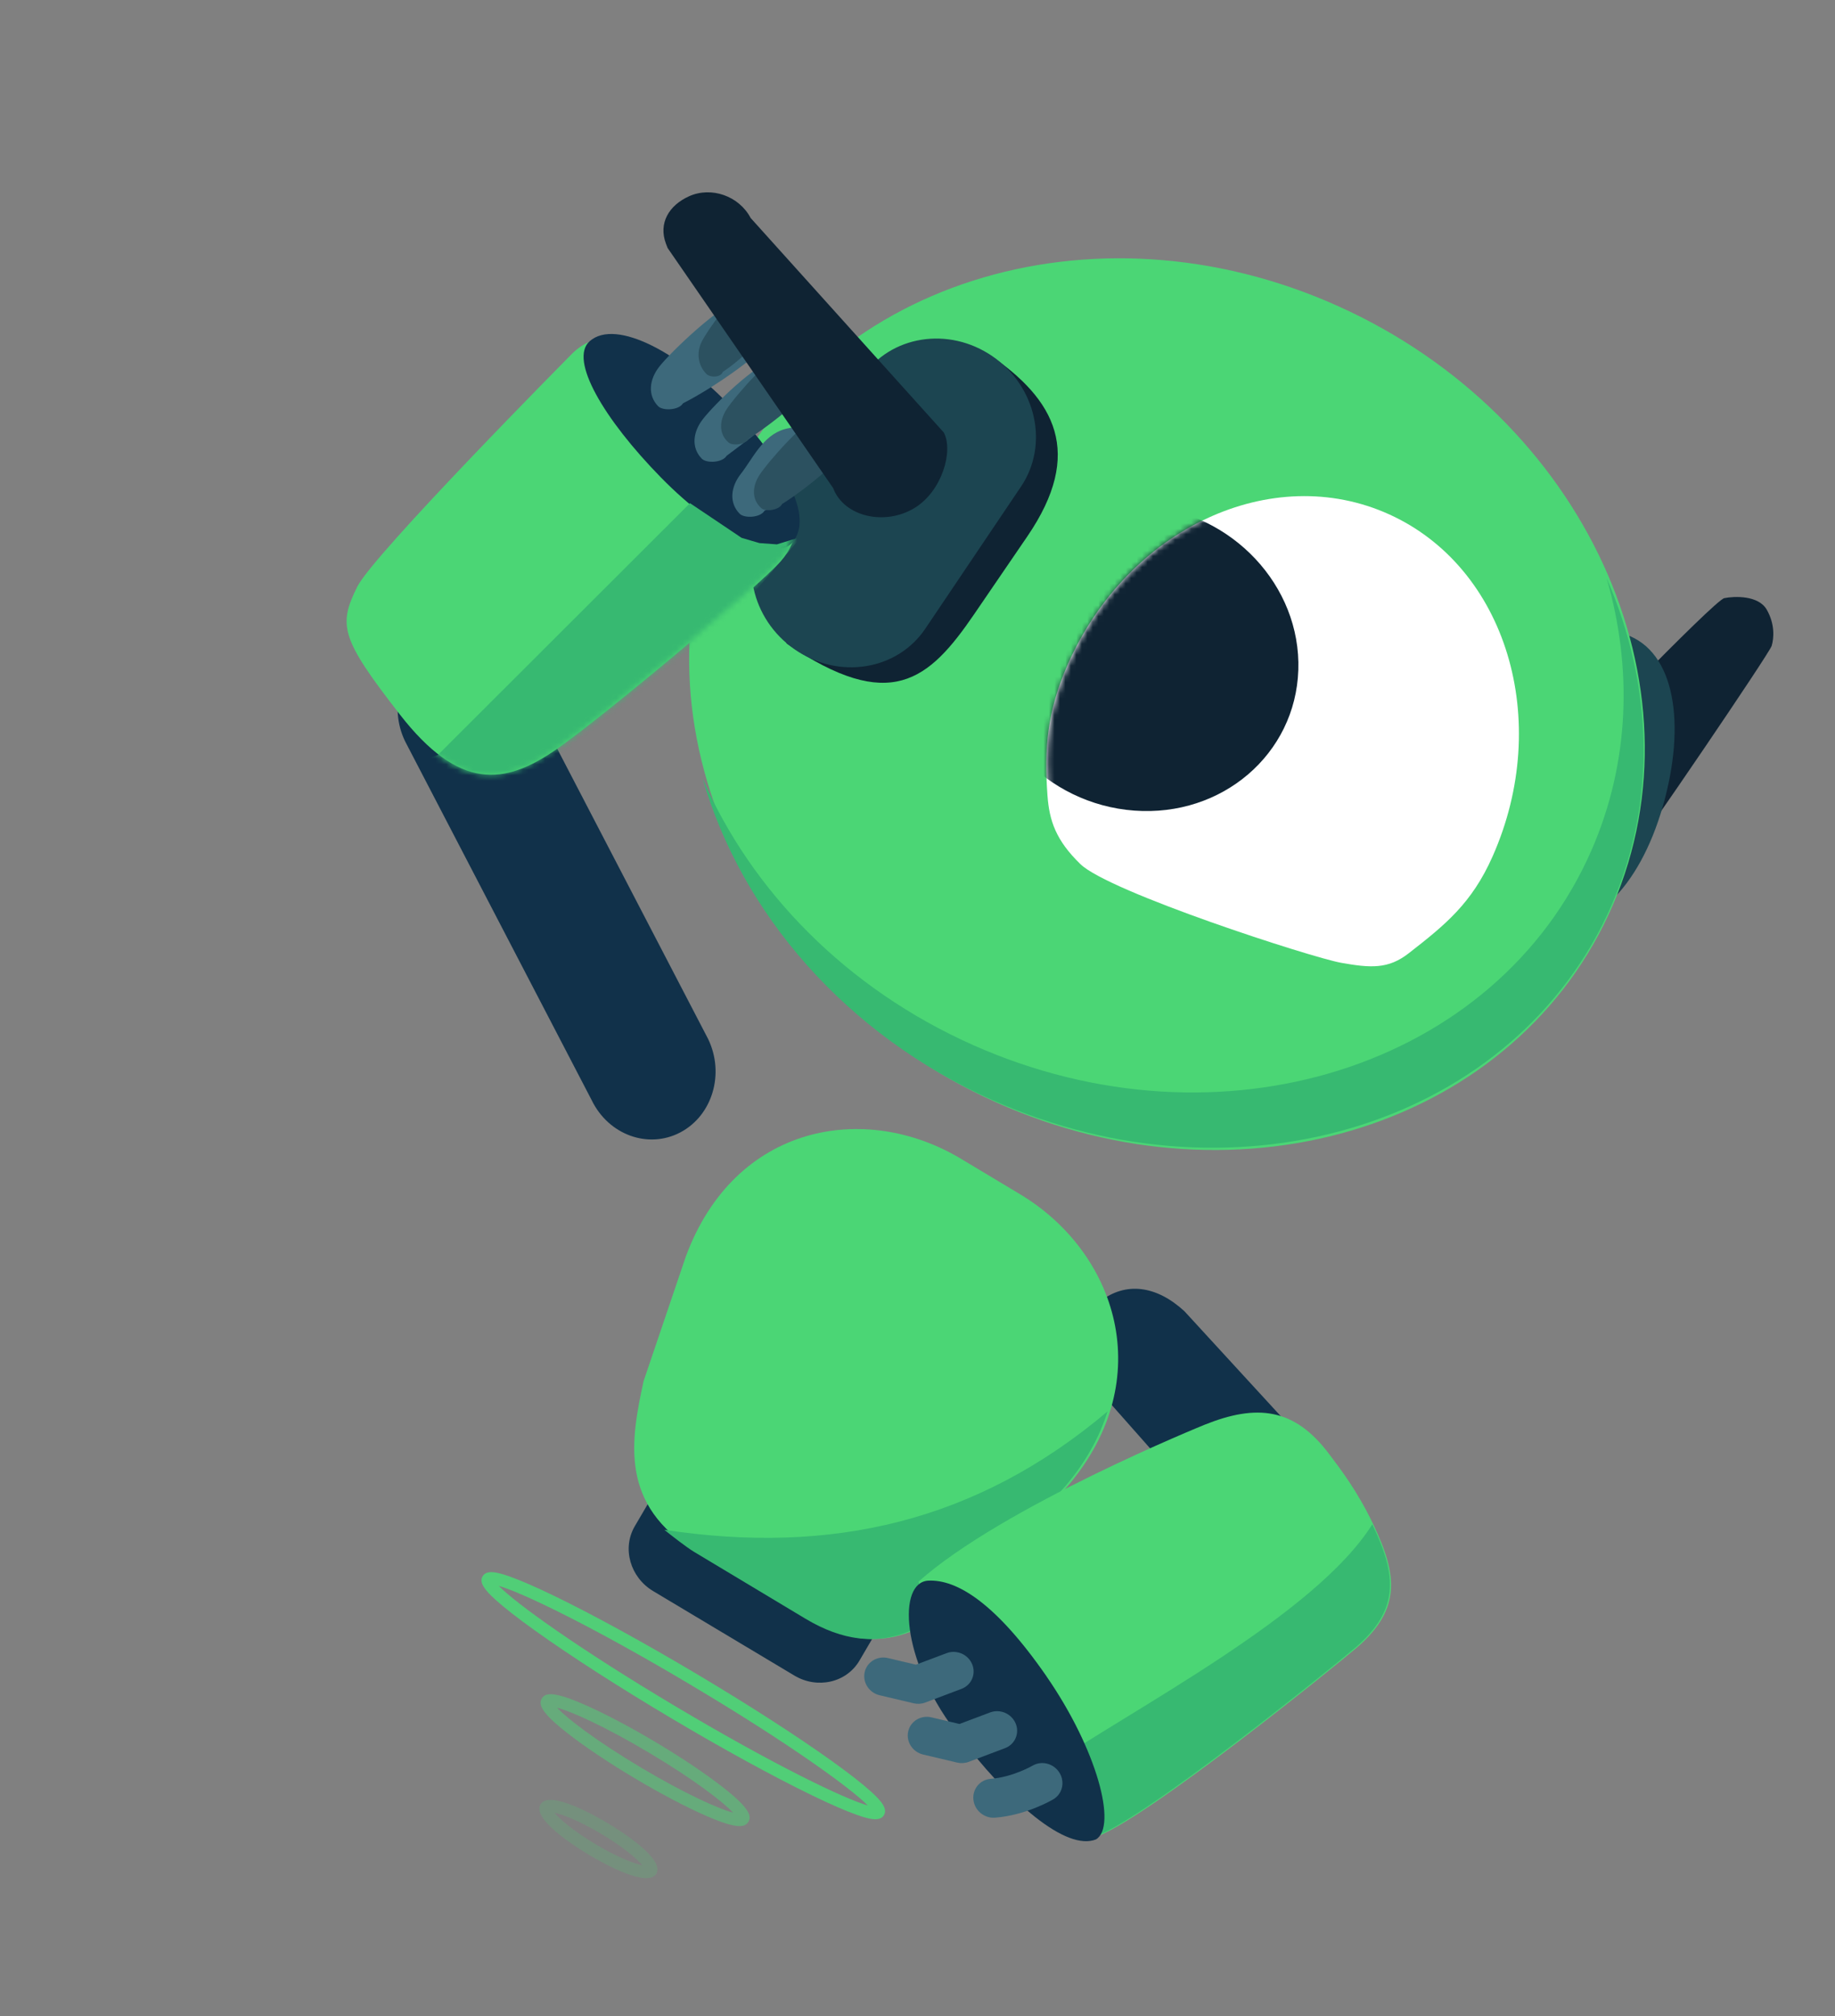<svg width="335" height="368" viewBox="0 0 335 368" fill="none" xmlns="http://www.w3.org/2000/svg">
<rect x="0" y="0" width="335" height="368" fill="#808080" stroke="none"/>
<path d="M246.842 272.667L216.244 239.341C211.111 234.603 205.489 233.907 200.843 237.526C196.196 241.145 195.559 247.821 199.421 252.442L228.743 285.58C231.946 289.036 237.939 286.868 241.214 284.236C244.488 281.603 249.281 275.635 246.845 272.661L246.842 272.667Z" fill="#11314A"/>
<path fill-rule="evenodd" clip-rule="evenodd" d="M283.994 139.713C283.994 139.713 312.95 109.541 314.797 109.172C316.643 108.803 321.032 108.635 322.542 111.28C324.054 113.925 323.858 116.476 323.44 117.878C323.023 119.279 299.153 154.32 298.187 155.136C297.224 155.953 291.172 159.062 287.119 154.305C283.065 149.55 281.825 144.293 283.994 139.713Z" fill="#0F2333"/>
<path fill-rule="evenodd" clip-rule="evenodd" d="M296.746 115.789C292.724 114.428 286.712 112.629 281.917 116.698C277.121 120.768 274.542 127.787 272.161 136.117C269.65 144.891 269.105 153.525 271.666 159.794C273.455 164.17 277.38 166.853 281.13 168.123C290.251 171.209 299.306 162.056 303.568 147.159C307.831 132.262 305.866 118.876 296.746 115.79L296.746 115.789Z" fill="#1C4551"/>
<path d="M119.406 272.566L160.419 297.096L156.903 303.095C154.545 307.117 149.222 308.34 145.018 305.825L119.235 290.405C115.031 287.89 113.532 282.587 115.89 278.565L119.406 272.566Z" fill="#11314A"/>
<path d="M186.238 217.985L175.43 211.499C157.936 201 134.152 205.126 125.203 229.347L117.495 252.081C115.139 262.954 113.011 274.761 127.115 283.226L147.432 295.418C161.536 303.882 170.726 296.313 178.998 288.99L194.958 271.208C211.609 251.603 203.738 228.487 186.243 217.988L186.238 217.985Z" fill="#4BD675"/>
<path d="M121.284 279.223C122.357 280.097 125.334 282.422 126.695 283.239L147.004 295.427C161.103 303.888 170.291 296.322 178.559 289.001L194.513 271.226C198.264 266.805 200.766 262.209 202.194 257.618C178.288 277.791 151.781 283.847 121.284 279.223Z" fill="#37B971"/>
<path opacity="0.9" d="M122.377 313.515C112.837 307.839 104.046 302.182 97.632 297.589C94.489 295.337 92.076 293.454 90.46 291.992C88.551 290.264 87.417 288.877 88.106 287.707C88.796 286.537 90.554 286.865 92.977 287.721C95.03 288.441 97.833 289.661 101.31 291.348C108.407 294.793 117.566 299.813 127.106 305.489C136.647 311.165 145.437 316.822 151.851 321.415C154.994 323.667 157.407 325.55 159.023 327.012C160.932 328.74 162.064 330.131 161.377 331.297C160.69 332.462 158.929 332.139 156.506 331.283C154.454 330.563 151.65 329.343 148.174 327.656C141.081 324.214 131.918 319.191 122.377 313.515ZM91.058 289.463C94.139 292.607 105.516 300.85 123.526 311.564C141.537 322.279 154.201 328.338 158.426 329.541C155.344 326.397 143.967 318.154 125.957 307.439C107.947 296.725 95.283 290.666 91.058 289.463Z" fill="#4CD676"/>
<path opacity="0.5" d="M115.839 324.552C111.03 321.684 106.646 318.741 103.492 316.265C98.806 312.585 98.268 311.108 98.906 310.021C99.546 308.934 101.091 308.699 106.548 311.066C110.221 312.661 114.892 315.115 119.702 317.983C124.512 320.85 128.895 323.794 132.05 326.27C136.736 329.949 137.274 331.427 136.635 332.514C135.996 333.6 134.45 333.836 128.993 331.468C125.321 329.874 120.649 327.419 115.839 324.552ZM101.701 311.694C103.511 313.639 108.862 317.754 116.988 322.599C125.114 327.443 131.271 330.188 133.835 330.851C132.025 328.906 126.674 324.79 118.548 319.946C110.422 315.101 104.265 312.356 101.701 311.694Z" fill="#4CD676"/>
<path opacity="0.2" d="M107.544 338.563C105.064 337.08 97.09 332.036 98.668 329.346C100.247 326.655 108.463 331.286 110.943 332.768C113.424 334.25 121.398 339.294 119.82 341.985C118.241 344.676 110.025 340.045 107.544 338.563ZM101.221 330.871C102.154 331.993 104.612 334.153 108.699 336.595C112.785 339.037 115.843 340.174 117.267 340.46C116.334 339.337 113.881 337.181 109.789 334.736C105.698 332.291 102.645 331.157 101.221 330.871Z" fill="#4CD676"/>
<path d="M294.454 165.175C311.723 125.058 289.273 76.128 244.311 55.886C199.349 35.644 148.901 51.756 131.632 91.873C114.362 131.99 136.812 180.92 181.774 201.162C226.736 221.403 277.184 205.291 294.454 165.175Z" fill="#4BD675"/>
<path d="M293.332 105.615C298.048 121.925 297.502 139.216 290.579 155.107C273.275 194.833 222.717 210.788 177.653 190.748C154.39 180.402 137.144 162.488 128.278 142.107C135.351 166.563 154.255 188.81 181.294 200.835C226.357 220.88 276.915 204.925 294.22 165.193C302.594 145.971 301.648 124.712 293.339 105.61L293.332 105.615Z" fill="#37B971"/>
<path d="M244.828 175.73C250.248 176.7 253.453 176.89 257.157 174.008C263.817 168.822 268.682 164.913 272.495 156.302C283.467 131.52 275.007 103.568 253.598 93.876C232.188 84.184 205.935 96.412 194.962 121.2C191.148 129.81 190.621 136.698 191.227 145.175C191.567 149.884 192.812 153.415 197.239 157.72C202.45 162.797 239.408 174.759 244.822 175.728L244.828 175.73Z" fill="white"/>
<mask id="mask0_218_7431" style="mask-type:alpha" maskUnits="userSpaceOnUse" x="191" y="90" width="87" height="87">
<path d="M244.981 175.579C250.4 176.55 253.606 176.739 257.31 173.857C263.97 168.672 268.835 164.762 272.648 156.152C283.62 131.37 275.16 103.418 253.751 93.726C232.341 84.034 206.087 96.262 195.114 121.049C191.301 129.66 190.774 136.547 191.38 145.024C191.72 149.734 192.965 153.264 197.391 157.569C202.603 162.647 239.561 174.609 244.975 175.578L244.981 175.579Z" fill="white"/>
</mask>
<g mask="url(#mask0_218_7431)">
<ellipse cx="29.358" cy="27.621" rx="29.358" ry="27.621" transform="matrix(0.989 0.073 -0.033 1.007 179.864 90.182)" fill="#0F2333"/>
</g>
<path d="M143.709 117.524C141.138 115.783 160.613 84.96 160.613 84.96C166.441 76.426 180.504 64.656 180.504 64.656C192.673 72.91 197.964 82.659 187.553 97.9L177.828 112.13C169.522 124.286 162.481 130.252 143.703 117.521L143.709 117.524Z" fill="#0F2333"/>
<path d="M186.406 88.797C191.536 81.181 189.202 70.54 181.192 65.029C173.183 59.518 162.531 61.224 157.401 68.84L139.916 94.797C134.787 102.413 137.121 113.054 145.13 118.565C153.14 124.076 163.791 122.369 168.921 114.754L186.406 88.797Z" fill="#1C4551"/>
<path fill-rule="evenodd" clip-rule="evenodd" d="M129.271 189.626L95.21 124.128C92.142 117.791 84.898 115.157 79.029 118.245C73.162 121.333 70.89 128.972 73.957 135.309L108.018 200.805C111.086 207.143 118.33 209.776 124.199 206.688C130.068 203.6 132.339 195.962 129.271 189.626Z" fill="#11314A"/>
<path fill-rule="evenodd" clip-rule="evenodd" d="M101.583 136.764C110.25 130.729 138.658 106.945 142.584 102.379C149.346 94.515 142.984 85.137 132.685 74.459C124.453 65.922 112.085 56.381 104.067 64.935C104.067 64.935 68.152 101.185 65.218 107.099C61.719 114.151 62.201 116.537 73.004 130.419C83.807 144.304 92.098 143.367 101.583 136.764Z" fill="#4BD675"/>
<path fill-rule="evenodd" clip-rule="evenodd" d="M144.654 99.014C148.736 94.235 142.966 84.388 133.725 74.533C124.388 64.576 112.495 58.03 107.659 62.272C103.826 65.633 110.246 76.512 120.655 87.143C130.91 97.617 141.588 102.604 144.653 99.015L144.654 99.014Z" fill="#11314A"/>
<mask id="mask1_218_7431" style="mask-type:alpha" maskUnits="userSpaceOnUse" x="63" y="61" width="83" height="81">
<path fill-rule="evenodd" clip-rule="evenodd" d="M101.442 136.751C110.127 130.683 138.608 106.792 142.55 102.212C149.338 94.325 143.024 84.981 132.783 74.355C124.597 65.86 112.284 56.38 104.237 64.963C104.237 64.963 68.203 101.344 65.245 107.266C61.719 114.328 62.19 116.71 72.922 130.536C83.653 144.363 91.939 143.391 101.442 136.751Z" fill="#4BD675"/>
</mask>
<g mask="url(#mask1_218_7431)">
<path d="M126.033 92.485L80.21 138.238L72.085 141.103L76.564 150.829L109.039 141.346L144.798 98.966L141.888 99.865L138.567 99.621L135.178 98.63L126.033 92.485Z" fill="#37B971" stroke="#37B971"/>
</g>
<path fill-rule="evenodd" clip-rule="evenodd" d="M135.245 86.498C137.383 83.773 139.266 79.447 143.227 78.336C145.588 77.674 149.669 77.556 150.439 80.543C150.872 82.224 150.338 82.193 149.506 84.376C148.205 87.786 144.853 90.567 139.569 93.224C138.793 94.521 135.874 94.634 135.023 93.759C133.066 91.751 133.378 88.876 135.246 86.496L135.245 86.498Z" fill="#3D697B"/>
<path fill-rule="evenodd" clip-rule="evenodd" d="M128.34 76.475C130.474 73.758 137.684 66.599 141.64 65.49C143.997 64.829 148.073 64.711 148.841 67.691C149.274 69.369 147.538 68.124 146.707 70.301C145.408 73.704 138.502 78.802 132.658 83.186C131.883 84.48 128.968 84.593 128.118 83.72C126.163 81.717 126.475 78.848 128.341 76.473L128.34 76.475Z" fill="#3D697B"/>
<path fill-rule="evenodd" clip-rule="evenodd" d="M132.655 74.693C134.239 72.261 141.057 64.482 144.29 63.263C146.217 62.537 149.625 62.139 150.494 64.576C150.983 65.948 150.534 65.961 150.002 67.844C149.169 70.787 141.005 77.383 136.781 79.99C136.229 81.129 133.793 81.438 133.015 80.771C131.225 79.239 131.27 76.815 132.655 74.691L132.655 74.693Z" fill="#2C5160"/>
<path fill-rule="evenodd" clip-rule="evenodd" d="M138.655 86.693C140.239 84.261 147.057 76.482 150.29 75.263C152.217 74.537 155.625 74.139 156.494 76.576C156.983 77.948 156.534 77.961 156.002 79.844C155.169 82.787 147.005 89.383 142.781 91.99C142.229 93.129 139.793 93.438 139.015 92.771C137.225 91.239 137.27 88.815 138.655 86.691L138.655 86.693Z" fill="#2C5160"/>
<path fill-rule="evenodd" clip-rule="evenodd" d="M120.376 66.903C122.51 64.186 131.407 55.674 135.363 54.566C137.719 53.905 141.794 53.788 142.562 56.767C142.995 58.444 142.462 58.413 141.631 60.59C140.333 63.991 129.969 70.961 124.694 73.611C123.918 74.904 121.004 75.017 120.154 74.145C118.2 72.142 118.511 69.274 120.377 66.901L120.376 66.903Z" fill="#3D697B"/>
<path fill-rule="evenodd" clip-rule="evenodd" d="M128.074 62.432C129.126 60.277 133.912 53.555 136.422 52.717C137.917 52.218 140.649 52.177 141.593 54.582C142.125 55.935 141.761 55.903 141.512 57.641C141.121 60.358 135.126 65.821 131.946 67.881C131.607 68.909 129.657 68.961 128.96 68.249C127.355 66.614 127.155 64.313 128.075 62.43L128.074 62.432Z" fill="#2C5160"/>
<path d="M121.88 45.263L152.102 89.089C154.054 94.31 161.541 96.044 167 92.693C171.944 89.658 174.102 82.351 172.304 78.947L137.034 39.781C134.918 35.767 129.864 33.989 125.794 35.824C122.145 37.467 120.167 40.712 121.576 44.481L121.88 45.263Z" fill="#0F2333"/>
<path d="M167.69 288.679C183.074 274.954 219.92 260.043 219.92 260.043C229.401 256.244 236.291 256.9 242.683 265.442C244.691 268.122 247.755 272.052 250.651 278.114C255.171 287.557 256.126 294.099 246.582 301.655C245.108 302.967 208.162 333.036 199.594 335.418C194.19 332.879 167.643 290.083 167.69 288.679Z" fill="#4BD675"/>
<path d="M250.528 278.221C240.126 294.789 207.325 311.573 189.747 323.46C193.967 329.774 197.632 334.617 199.324 335.411C207.902 333.027 244.89 302.921 246.366 301.608C255.861 294.094 254.974 287.583 250.528 278.221Z" fill="#37B971"/>
<path d="M191.043 305.962C200.304 319.35 203.999 333.373 200.083 335.731C194.7 337.879 184.47 329.321 174.355 315.889C164.462 302.758 163.868 288.792 169.469 288.504C174.679 288.244 181.782 292.574 191.049 305.957L191.043 305.962Z" fill="#11314A"/>
<path d="M182.486 312.355C181.916 312.283 181.321 312.342 180.757 312.557L175.164 314.664L170.054 313.456C168.125 313.001 166.218 314.147 165.8 316.025C165.382 317.897 166.604 319.79 168.538 320.245L174.733 321.708C175.443 321.874 176.18 321.832 176.85 321.578L183.471 319.08C185.299 318.393 186.171 316.373 185.421 314.569C184.905 313.328 183.749 312.515 182.48 312.354L182.486 312.355Z" fill="#3D697B"/>
<path d="M174.542 301.533C173.973 301.46 173.378 301.52 172.814 301.735L167.221 303.842L162.11 302.634C160.182 302.179 158.274 303.324 157.856 305.203C157.439 307.075 158.66 308.968 160.595 309.423L166.79 310.886C167.499 311.051 168.237 311.01 168.907 310.756L175.527 308.258C177.356 307.57 178.228 305.551 177.478 303.747C176.962 302.506 175.805 301.692 174.536 301.532L174.542 301.533Z" fill="#3D697B"/>
<path d="M193.288 327.521C193.026 327.873 192.694 328.18 192.294 328.414C192.093 328.533 187.321 331.338 181.638 331.766C179.675 331.91 177.914 330.445 177.707 328.485C177.5 326.525 178.917 324.817 180.881 324.673C184.877 324.371 188.464 322.293 188.499 322.275C190.174 321.294 192.377 321.87 193.42 323.564C194.214 324.854 194.115 326.416 193.292 327.525L193.288 327.521Z" fill="#3D697B"/>
</svg>
